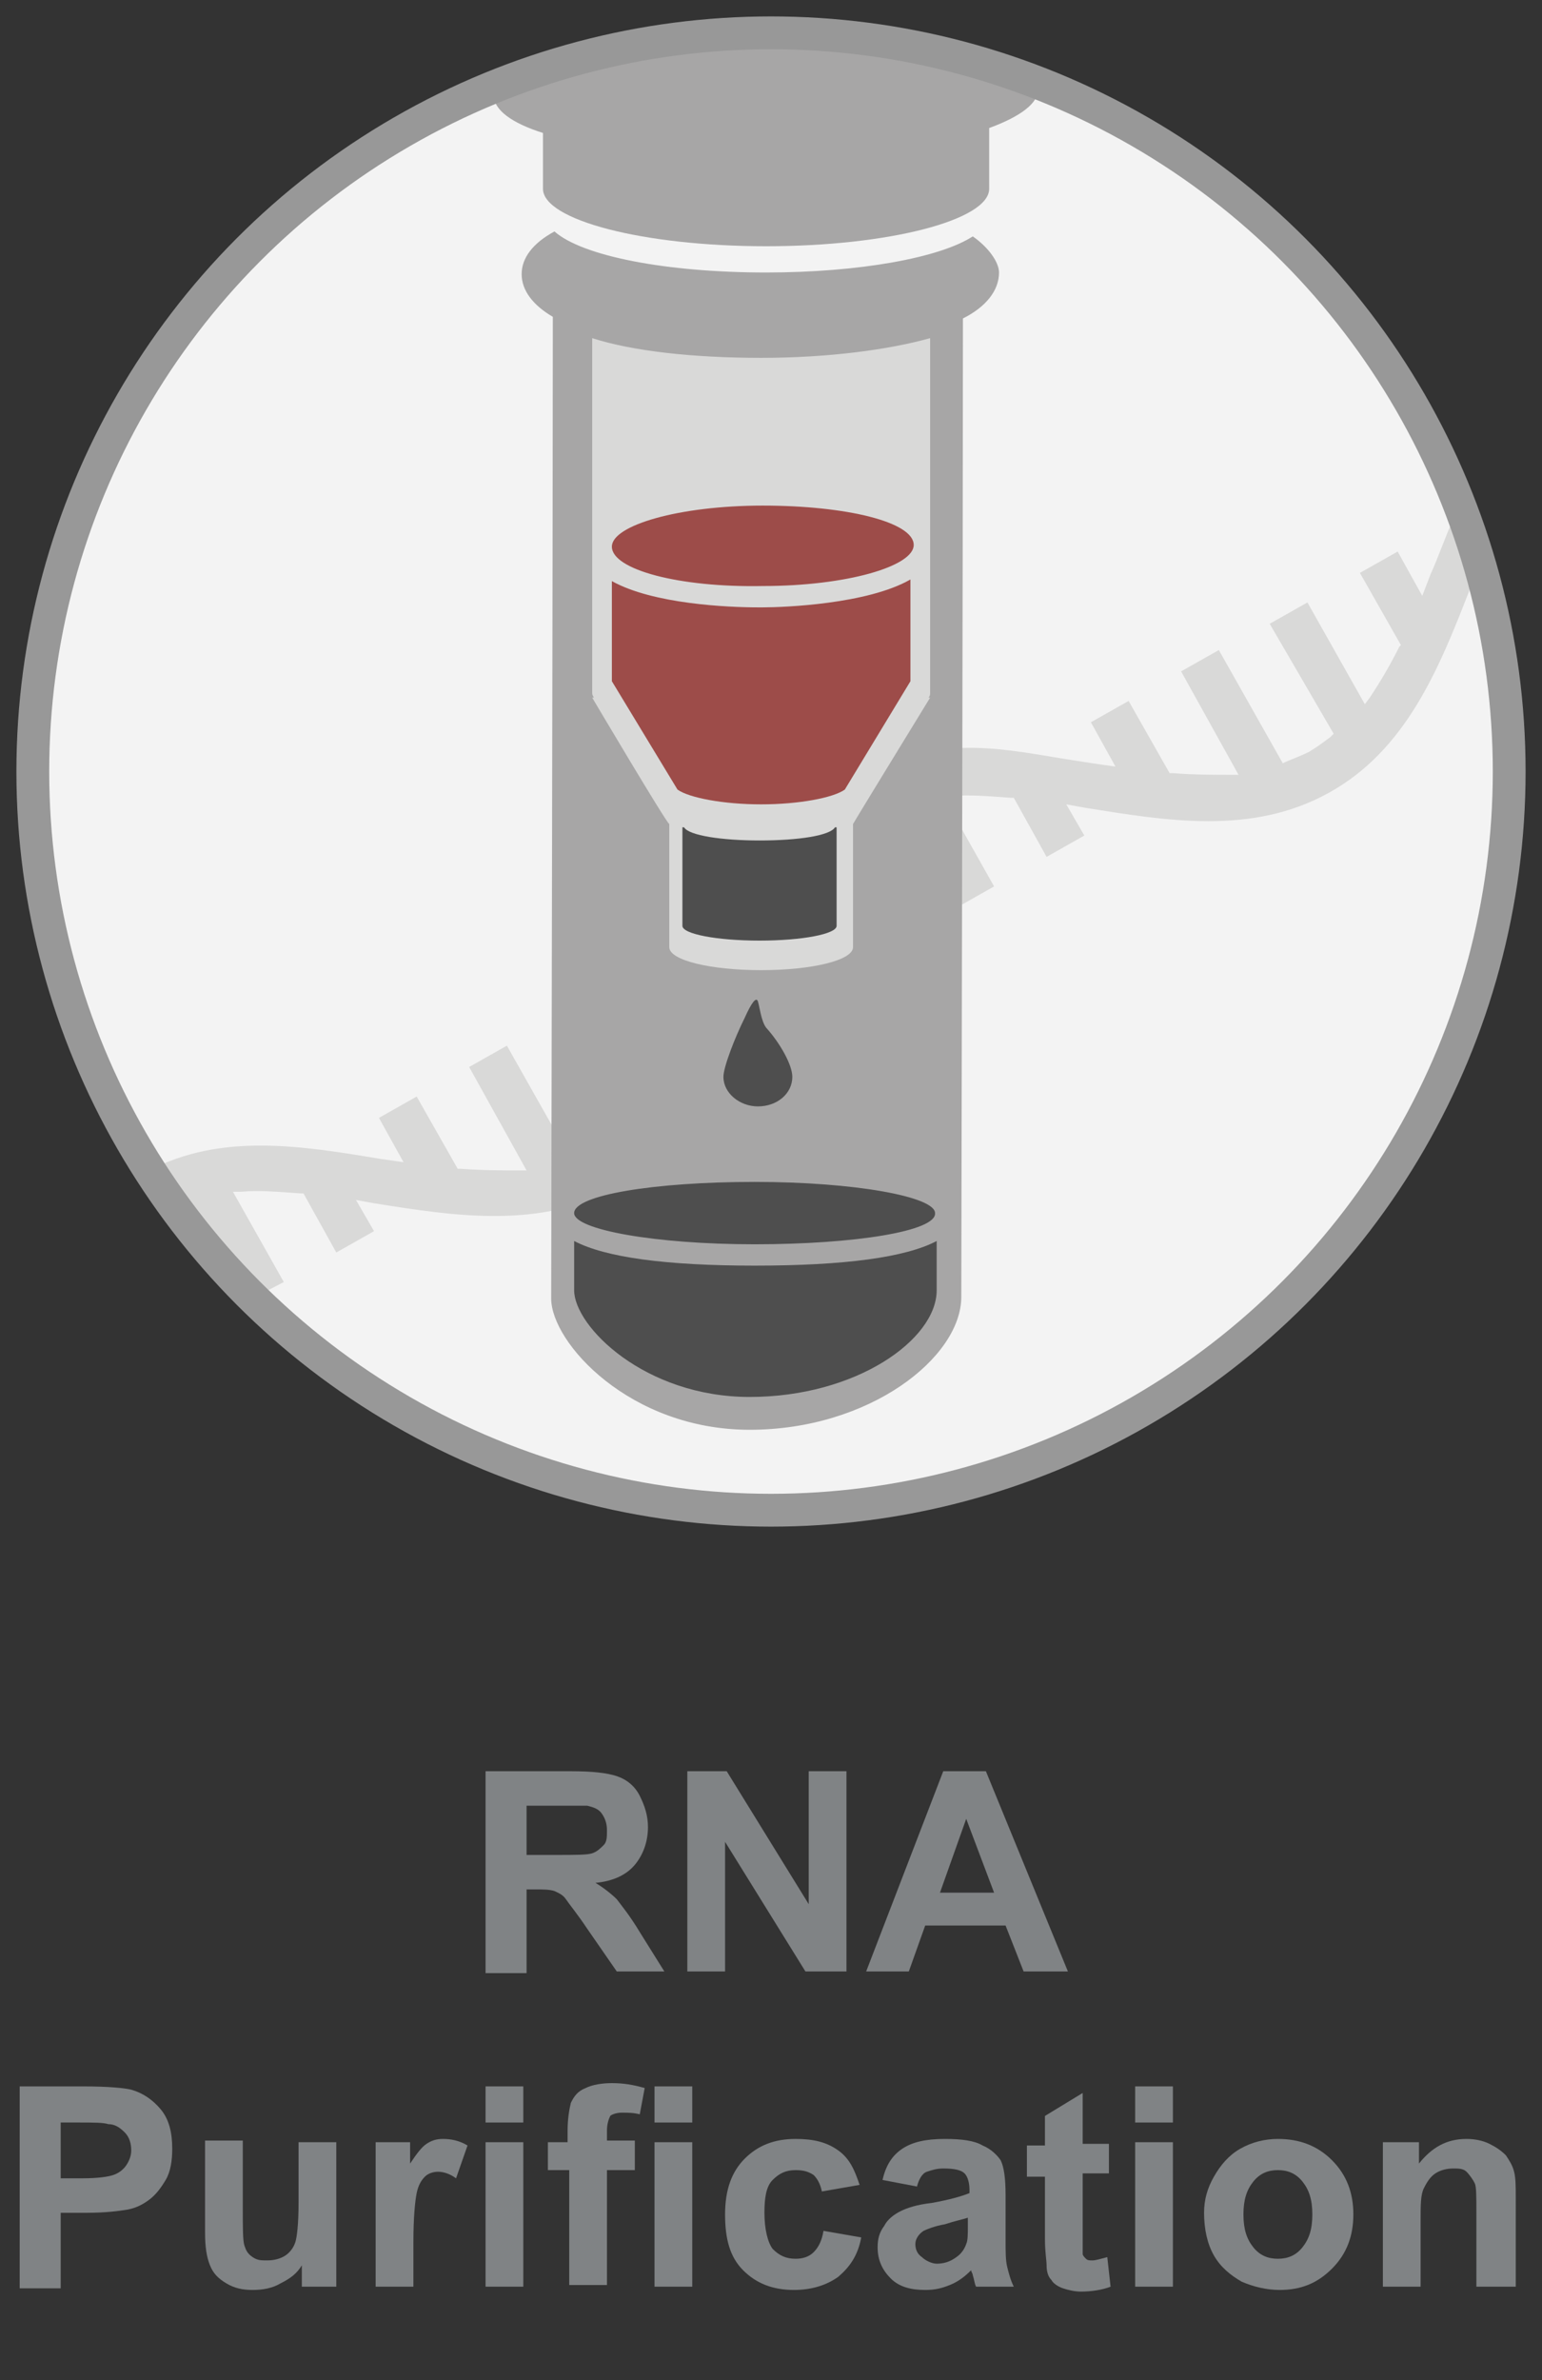 <?xml version="1.0" encoding="utf-8"?>
<!-- Generator: Adobe Illustrator 25.2.3, SVG Export Plug-In . SVG Version: 6.00 Build 0)  -->
<svg version="1.1" id="Layer_1" xmlns="http://www.w3.org/2000/svg" xmlns:xlink="http://www.w3.org/1999/xlink" x="0px" y="0px"
	 viewBox="0 0 94 145" style="enable-background:new 0 0 94 145;" xml:space="preserve">
<rect x="0" y="0" width="94" height="145" fill="#333333" stroke="none"/>
<style type="text/css">
	.st0{enable-background:new    ;}
	.st1{fill:#808385;}
	.st2{fill:#F3F3F3;}
	.st3{fill:#D9D9D8;}
	.st4{clip-path:url(#SVGID_2_);}
	.st5{fill:#A7A6A6;}
	.st6{fill:#4E4E4E;}
	.st7{fill:#9D4C49;}
	.st8{fill:none;stroke:#989898;stroke-width:2;stroke-miterlimit:10;}
</style>
<g class="st0">
	<path class="st1" d="M29.6,120.1v-12.2h5.2c1.3,0,2.2,0.1,2.8,0.3c0.6,0.2,1.1,0.6,1.4,1.2s0.5,1.2,0.5,1.9c0,0.9-0.3,1.7-0.8,2.3
		s-1.3,1-2.4,1.1c0.5,0.3,1,0.7,1.3,1c0.3,0.4,0.8,1,1.4,2l1.5,2.4h-2.9l-1.8-2.6c-0.6-0.9-1.1-1.5-1.3-1.8s-0.5-0.4-0.7-0.5
		c-0.3-0.1-0.7-0.1-1.2-0.1h-0.5v5.1H29.6z M32.1,113h1.8c1.2,0,1.9,0,2.2-0.1s0.5-0.3,0.7-0.5s0.2-0.5,0.2-0.9c0-0.4-0.1-0.7-0.3-1
		c-0.2-0.3-0.5-0.4-0.9-0.5c-0.2,0-0.8,0-1.8,0h-1.9V113z"/>
	<path class="st1" d="M41.9,120.1v-12.2h2.4l5,8.1v-8.1h2.3v12.2h-2.5l-4.9-7.9v7.9H41.9z"/>
	<path class="st1" d="M65.1,120.1h-2.7l-1.1-2.8h-4.9l-1,2.8h-2.6l4.7-12.2h2.6L65.1,120.1z M60.6,115.3l-1.7-4.5l-1.6,4.5H60.6z"/>
</g>
<g class="st0">
	<path class="st1" d="M1.2,139.3v-12.2h3.9c1.5,0,2.5,0.1,2.9,0.2c0.7,0.2,1.3,0.6,1.8,1.2c0.5,0.6,0.7,1.4,0.7,2.4
		c0,0.7-0.1,1.4-0.4,1.9s-0.6,0.9-1,1.2c-0.4,0.3-0.8,0.5-1.3,0.6c-0.6,0.1-1.4,0.2-2.5,0.2H3.7v4.6H1.2z M3.7,129.2v3.5H5
		c1,0,1.6-0.1,1.9-0.2c0.3-0.1,0.6-0.3,0.8-0.6c0.2-0.3,0.3-0.6,0.3-0.9c0-0.4-0.1-0.8-0.4-1.1c-0.3-0.3-0.6-0.5-1-0.5
		c-0.3-0.1-0.9-0.1-1.8-0.1H3.7z"/>
	<path class="st1" d="M18.4,139.3V138c-0.3,0.5-0.7,0.8-1.3,1.1c-0.5,0.3-1.1,0.4-1.7,0.4c-0.6,0-1.1-0.1-1.6-0.4
		c-0.5-0.3-0.8-0.6-1-1.1c-0.2-0.5-0.3-1.1-0.3-2v-5.6h2.3v4.1c0,1.2,0,2,0.1,2.3c0.1,0.3,0.2,0.5,0.5,0.7s0.5,0.2,0.9,0.2
		c0.4,0,0.8-0.1,1.1-0.3s0.5-0.5,0.6-0.8c0.1-0.3,0.2-1.1,0.2-2.4v-3.7h2.3v8.8H18.4z"/>
	<path class="st1" d="M25.2,139.3h-2.3v-8.8H25v1.3c0.4-0.6,0.7-1,1-1.2c0.3-0.2,0.6-0.3,1-0.3c0.5,0,1,0.1,1.5,0.4l-0.7,2
		c-0.4-0.3-0.8-0.4-1.1-0.4c-0.3,0-0.6,0.1-0.8,0.3s-0.4,0.5-0.5,1c-0.1,0.5-0.2,1.5-0.2,3V139.3z"/>
	<path class="st1" d="M29.6,129.3v-2.2h2.3v2.2H29.6z M29.6,139.3v-8.8h2.3v8.8H29.6z"/>
	<path class="st1" d="M33.3,130.5h1.3v-0.7c0-0.7,0.1-1.3,0.2-1.7c0.2-0.4,0.4-0.7,0.9-0.9c0.4-0.2,1-0.3,1.6-0.3
		c0.7,0,1.3,0.1,2,0.3l-0.3,1.6c-0.4-0.1-0.7-0.1-1.1-0.1c-0.3,0-0.6,0.1-0.7,0.2c-0.1,0.2-0.2,0.5-0.2,0.9v0.6h1.7v1.8h-1.7v7h-2.3
		v-7h-1.3V130.5z"/>
	<path class="st1" d="M39.9,129.3v-2.2h2.3v2.2H39.9z M39.9,139.3v-8.8h2.3v8.8H39.9z"/>
	<path class="st1" d="M52.4,133.1l-2.3,0.4c-0.1-0.5-0.3-0.8-0.5-1c-0.3-0.2-0.6-0.3-1.1-0.3c-0.6,0-1,0.2-1.4,0.6s-0.5,1.1-0.5,2
		c0,1,0.2,1.8,0.5,2.2c0.4,0.4,0.8,0.6,1.4,0.6c0.4,0,0.8-0.1,1.1-0.4s0.5-0.7,0.6-1.3l2.3,0.4c-0.2,1.1-0.7,1.8-1.4,2.4
		c-0.7,0.5-1.6,0.8-2.7,0.8c-1.3,0-2.3-0.4-3.1-1.2c-0.8-0.8-1.1-1.9-1.1-3.4c0-1.5,0.4-2.6,1.2-3.4s1.8-1.2,3.1-1.2
		c1.1,0,1.9,0.2,2.6,0.7S52.1,132.2,52.4,133.1z"/>
	<path class="st1" d="M55.9,133.2l-2.1-0.4c0.2-0.9,0.6-1.5,1.2-1.9s1.4-0.6,2.6-0.6c1,0,1.8,0.1,2.3,0.4c0.5,0.2,0.9,0.6,1.1,0.9
		c0.2,0.4,0.3,1.1,0.3,2.1l0,2.7c0,0.8,0,1.3,0.1,1.7c0.1,0.4,0.2,0.8,0.4,1.2h-2.3c-0.1-0.2-0.1-0.4-0.2-0.7c0-0.1-0.1-0.2-0.1-0.3
		c-0.4,0.4-0.8,0.7-1.3,0.9c-0.5,0.2-0.9,0.3-1.5,0.3c-0.9,0-1.6-0.2-2.1-0.7c-0.5-0.5-0.8-1.1-0.8-1.9c0-0.5,0.1-0.9,0.4-1.3
		c0.2-0.4,0.6-0.7,1-0.9c0.4-0.2,1-0.4,1.9-0.5c1.1-0.2,1.8-0.4,2.3-0.6v-0.2c0-0.4-0.1-0.8-0.3-1c-0.2-0.2-0.6-0.3-1.3-0.3
		c-0.4,0-0.7,0.1-1,0.2S56,132.8,55.9,133.2z M59,135.1c-0.3,0.1-0.8,0.2-1.4,0.4c-0.6,0.1-1.1,0.3-1.3,0.4
		c-0.3,0.2-0.5,0.5-0.5,0.8c0,0.3,0.1,0.6,0.4,0.8c0.2,0.2,0.6,0.4,0.9,0.4c0.4,0,0.8-0.1,1.2-0.4c0.3-0.2,0.5-0.5,0.6-0.8
		c0.1-0.2,0.1-0.6,0.1-1.1V135.1z"/>
	<path class="st1" d="M67.6,130.5v1.9H66v3.6c0,0.7,0,1.1,0,1.3c0,0.1,0.1,0.2,0.2,0.3c0.1,0.1,0.2,0.1,0.4,0.1
		c0.2,0,0.5-0.1,0.9-0.2l0.2,1.8c-0.5,0.2-1.2,0.3-1.8,0.3c-0.4,0-0.8-0.1-1.1-0.2c-0.3-0.1-0.6-0.3-0.7-0.5
		c-0.2-0.2-0.3-0.5-0.3-0.9c0-0.3-0.1-0.8-0.1-1.6v-3.8h-1.1v-1.9h1.1v-1.8l2.3-1.4v3.1H67.6z"/>
	<path class="st1" d="M69.2,129.3v-2.2h2.3v2.2H69.2z M69.2,139.3v-8.8h2.3v8.8H69.2z"/>
	<path class="st1" d="M73.4,134.8c0-0.8,0.2-1.5,0.6-2.2c0.4-0.7,0.9-1.3,1.6-1.7c0.7-0.4,1.5-0.6,2.3-0.6c1.3,0,2.4,0.4,3.3,1.3
		c0.9,0.9,1.3,2,1.3,3.3c0,1.3-0.4,2.4-1.3,3.3c-0.9,0.9-1.9,1.3-3.2,1.3c-0.8,0-1.6-0.2-2.3-0.5c-0.7-0.4-1.3-0.9-1.7-1.6
		C73.6,136.7,73.4,135.8,73.4,134.8z M75.8,134.9c0,0.9,0.2,1.5,0.6,2s0.9,0.7,1.5,0.7c0.6,0,1.1-0.2,1.5-0.7s0.6-1.1,0.6-2
		c0-0.9-0.2-1.5-0.6-2s-0.9-0.7-1.5-0.7c-0.6,0-1.1,0.2-1.5,0.7S75.8,134,75.8,134.9z"/>
	<path class="st1" d="M92.4,139.3H90v-4.5c0-1,0-1.6-0.1-1.8s-0.3-0.5-0.5-0.7c-0.2-0.2-0.5-0.2-0.8-0.2c-0.4,0-0.8,0.1-1.1,0.3
		c-0.3,0.2-0.5,0.5-0.7,0.9s-0.2,1-0.2,2v4h-2.3v-8.8h2.2v1.3c0.8-1,1.7-1.5,2.9-1.5c0.5,0,1,0.1,1.4,0.3s0.7,0.4,1,0.7
		c0.2,0.3,0.4,0.6,0.5,1s0.1,0.9,0.1,1.6V139.3z"/>
</g>
<g>
	<circle class="st2" cx="47" cy="47" r="45"/>
	<path class="st3" d="M81,48.3c-4.7,2.6-9.9,1.7-14.9,0.9L65,49l1.1,1.9l-2.3,1.3l-2-3.6h-0.2c-1.4-0.1-2.5-0.2-3.6-0.1h-0.5
		l3.1,5.5l-2.3,1.3l-3.4-6.1h-0.2c-0.3,0-0.8,0.2-1.5,0.5c-0.4,0.2-0.7,0.4-0.9,0.6l-0.2,0.2l3.5,6.2L53.3,58l-3.1-5.5L50,52.8
		c-0.6,0.9-1.2,1.9-1.8,3.1L48.1,56l2.1,3.7L47.9,61l-1.1-2l-0.5,1.1c-1.9,4.7-3.9,9.6-8.6,12.2s-9.9,1.8-14.9,1l-1.1-0.2l1.1,1.9
		l-2.3,1.3l-2-3.6h-0.2c-1.4-0.1-2.5-0.2-3.6-0.1h-0.5l3.1,5.5L15,79.3l-3.5-6.2l-0.2,0.1c-0.3,0.1-0.6,0.3-0.9,0.4l-1.3-2.3
		c4.4-2.3,9.3-1.5,14.1-0.7l1.4,0.2l-1.5-2.7l2.3-1.3l2.5,4.4h0.2c1.3,0.1,2.5,0.1,3.5,0.1h0.5L28.6,65l2.3-1.3l3.9,6.9l0.2-0.1
		c0.5-0.2,1-0.4,1.4-0.6c0.5-0.3,0.9-0.6,1.3-0.9H38l-3.9-7l2.3-1.3l3.5,6.2l0.3-0.4c0.6-0.9,1.2-1.9,1.8-3.1l0.1-0.1L39.6,59
		l2.3-1.3l1.5,2.7l0.5-1.3c0.2-0.5,0.4-1,0.6-1.5c1.6-4.1,3-7.6,7.8-10.2c4.6-2.6,8.2-1.9,12.4-1.2c0.6,0.1,1.3,0.2,1.9,0.3l1.4,0.2
		L66.5,44l2.3-1.3l2.5,4.4h0.2c1.3,0.1,2.5,0.1,3.5,0.1h0.5L72,40.9l2.3-1.3l3.9,6.9l0.2-0.1c0.5-0.2,1-0.4,1.4-0.6
		c0.5-0.3,0.9-0.6,1.3-0.9l0.2-0.2L77.4,38l2.3-1.3l3.5,6.2l0.3-0.4c0.6-0.9,1.2-1.9,1.8-3.1l0.1-0.1l-2.5-4.4l2.3-1.3l1.5,2.7
		l0.5-1.3c0.5-1.1,0.9-2.3,1.4-3.4c1.5-3.3,1.5,3.2,1.5,3.2l-0.5,1.1C87.7,40.8,85.7,45.7,81,48.3L81,48.3z"/>
	<g>
		<g>
			<g>
				<defs>
					<circle id="SVGID_1_" cx="47" cy="47" r="45"/>
				</defs>
				<clipPath id="SVGID_2_">
					<use xlink:href="#SVGID_1_"  style="overflow:visible;"/>
				</clipPath>
				<g class="st4">
					<path class="st5" d="M59.3,14.4c-2,1.3-6.9,2.2-12.6,2.2c-6.1,0-11.2-1-12.9-2.5c-1.3,0.7-2,1.6-2,2.6s0.7,1.9,1.9,2.6
						c0,13.4-0.1,57.4-0.1,59.8c0,2.7,4.8,8,12.1,8s12.9-4.4,12.9-8.1c0-3.3,0.1-45.9,0.1-59.6c1.4-0.7,2.2-1.7,2.2-2.8
						C60.9,16,60.3,15.1,59.3,14.4z"/>
					<path class="st3" d="M36.1,42.2C36.1,42.2,36.1,42.1,36.1,42.2L36.1,42.2V20.6c2.5,0.8,6.2,1.2,10.3,1.2s7.8-0.5,10.3-1.2v21.6
						l0,0l0,0c0,0.1,0,0.2-0.1,0.3h0.1c0,0-4.6,7.5-4.7,7.7v5.1c0,0,0,2.3,0,2.4c0,0.8-2.5,1.4-5.6,1.4s-5.6-0.6-5.6-1.4v-2.4v-5.1
						c-0.2-0.1-4.7-7.7-4.7-7.7s0,0,0.1,0C36.1,42.3,36.1,42.3,36.1,42.2z"/>
					<path class="st6" d="M46.3,51.2c-2.3,0-4.3-0.3-4.6-0.8h-0.1v5.9v0.1c0,0.5,2.1,0.9,4.7,0.9c2.6,0,4.7-0.4,4.7-0.9v-0.1v-5.9
						h-0.1C50.6,50.9,48.7,51.2,46.3,51.2z"/>
					<path class="st5" d="M72.1-0.5c-1.2-0.6-2.7-0.1-4.9-0.1l0,0v-0.1c0.1-0.2,0.1-0.3,0.1-0.5c0-0.5-0.3-0.9-0.9-1.3
						C65.9-3,65-3.4,63.7-3.8c-0.9-0.3-2.1-0.6-3.4-0.8c-3.3-0.6-7.6-1-12.3-1c-2.4,0-4.8,0.1-6.9,0.3c-4.6,0-9,0.1-11.9,0.5
						c-3.3,0.5-5.5,1.3-5.5,2.4v0.1c-0.1,0.3-0.2,0.6-0.2,0.9c0,1.5,2.6,2.4,6.9,2.8c0.2,0,0.4,0.1,0.6,0.1c0,0,0,0,0,0.1
						C30.4,2,30.1,2.5,30.1,3v2.5c0,0,0,0.2,0,0.3c0,0.9,1.1,1.7,3,2.3v3.1c0,0,0,0.2,0,0.3c0,1.9,6.1,3.5,13.6,3.5
						s13.6-1.6,13.6-3.5c0-0.1,0-0.3,0-0.3V7.8c1.9-0.7,3-1.5,3-2.4c0-0.1,0-0.3,0-0.3V4.5L67,4.8C67.5,4.9,68.1,5,68.6,5
						c1.5,0,2.5-0.5,3.8-1.8C73.6,1.9,73.7,0.3,72.1-0.5z M67.9,3.9l-5.2-0.6c-0.9,0-1.6,0.1-1.6-0.6C61.1,2,61.8,2,62.7,2
						c0,0,0.8,0,2.2,0s2.7-0.8,3.5-0.6c0.8,0.1,1.2,0.5,1.2,1.2S68.8,3.9,67.9,3.9z"/>
					<path class="st7" d="M46.5,37h-0.3c-1.8,0-6.4-0.2-8.9-1.6c0,0,0,6,0,6.1l0,0l4,6.6c0.7,0.5,2.8,0.9,5.1,0.9s4.4-0.4,5.1-0.9
						l4-6.6v-6.2C52.9,36.8,47.8,37,46.5,37z"/>
					<path class="st7" d="M46.5,35.7c5.1,0,9.2-1.2,9.2-2.5c0-1.4-4.1-2.4-9.2-2.4s-9.2,1.2-9.2,2.5C37.3,34.7,41.4,35.8,46.5,35.7z
						"/>
					<path class="st6" d="M48.3,65.6c0,1-0.9,1.8-2.1,1.8c-1.1,0-2.1-0.8-2.1-1.8c0-0.6,0.7-2.4,1.3-3.6c0.4-0.9,0.7-1.3,0.8-1
						s0.2,1.2,0.5,1.6C47.6,63.6,48.3,64.9,48.3,65.6z"/>
					<path class="st6" d="M46,75.8c-6.1,0-11-0.9-11-1.9c0-1.1,4.9-1.9,11-1.9s11,0.9,11,1.9C57.1,75,52.1,75.8,46,75.8z"/>
					<path class="st6" d="M57.1,78.6c0,3-4.9,6.5-11.4,6.5c-6.4,0-10.7-4.3-10.7-6.5c0-0.3,0-0.3,0-3c1.9,1,5.6,1.5,11,1.5
						c5.5,0,9.2-0.5,11.1-1.5C57.1,78.2,57.1,78.2,57.1,78.6z"/>
				</g>
			</g>
		</g>
	</g>
	<circle class="st8" cx="47" cy="47" r="45"/>
</g>
</svg>
